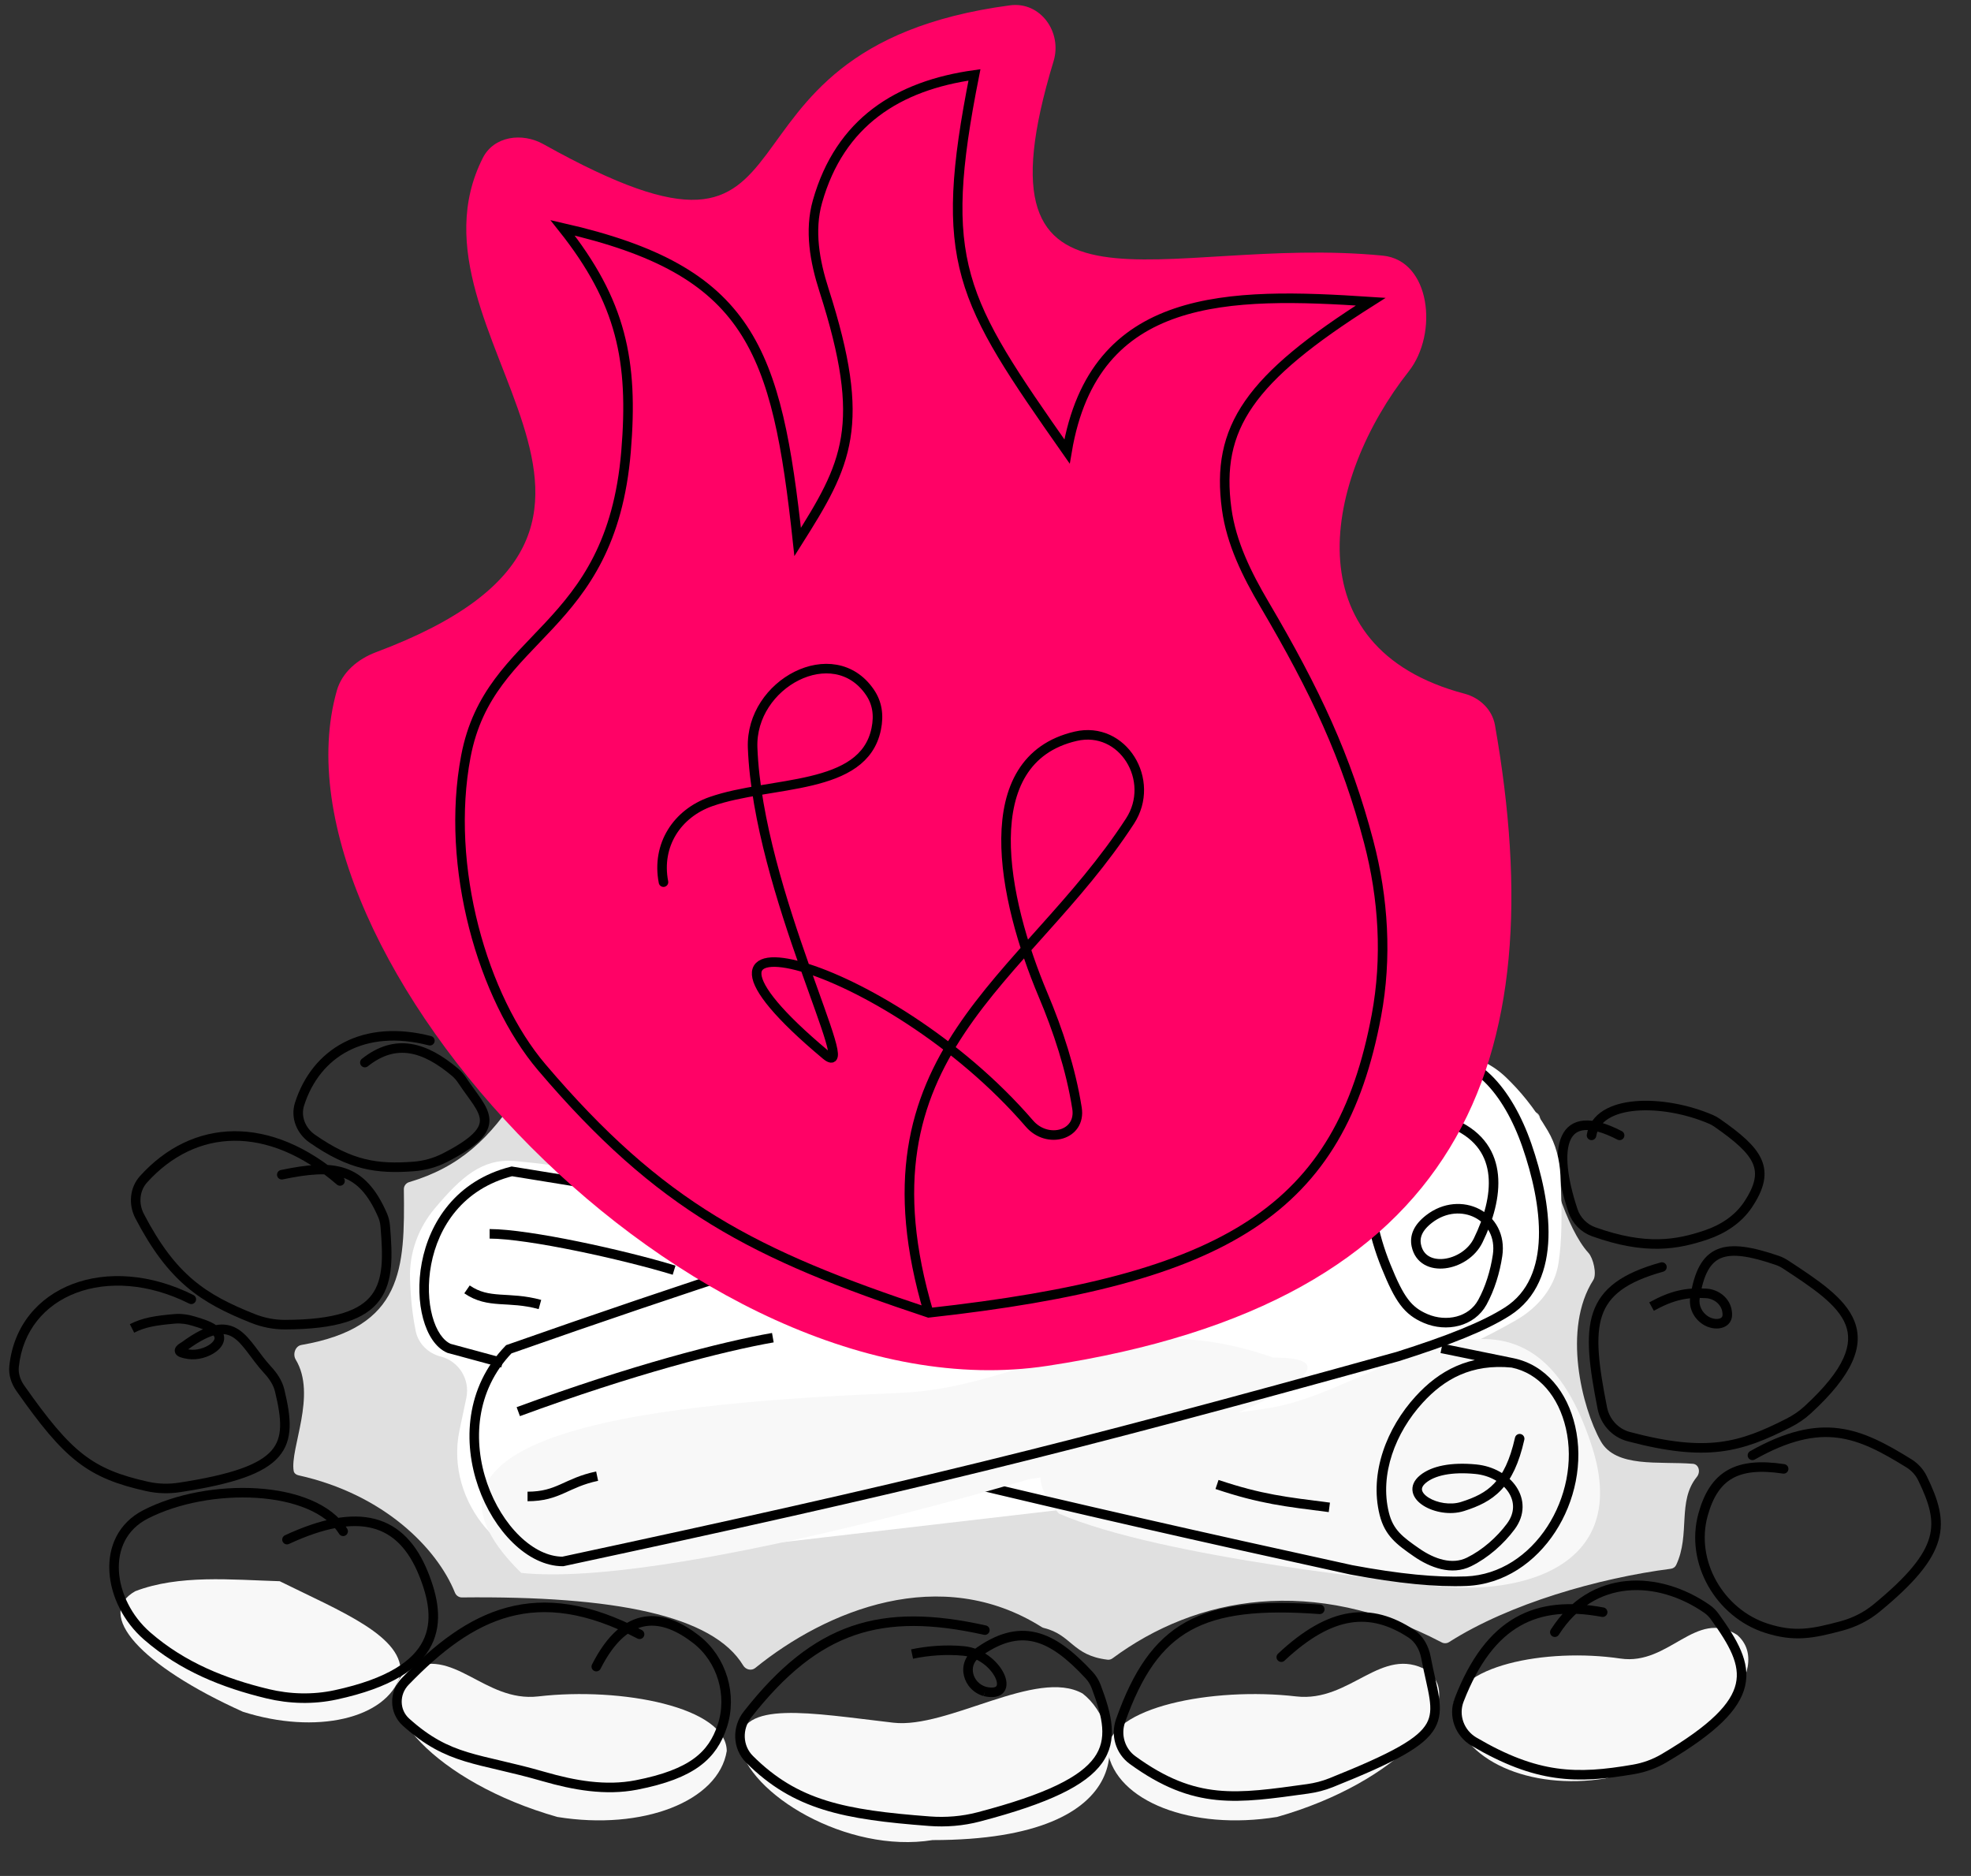 <svg xmlns="http://www.w3.org/2000/svg" width="826" height="786" viewBox="0 0 826 786" fill="none"><rect x="0" y="0" width="826" height="786" fill="#333333" stroke="none"/><path d="M709.429 613.31C712.022 613.516 712.74 616.798 711.1 618.817C702.772 629.077 708.508 642.861 702.436 655.726C702.023 656.602 701.172 657.172 700.211 657.296C670.021 661.197 632.583 671.876 607.272 688.017C606.342 688.61 605.157 688.654 604.18 688.141C550.242 659.815 501.345 668.811 466.231 694.824C465.631 695.268 464.882 695.484 464.141 695.395C449.315 693.608 449.226 684.99 437.52 682.121C437.182 682.039 436.845 681.9 436.55 681.715C394.155 655.046 346.407 674.625 316.495 698.873C314.915 700.153 312.525 699.585 311.476 697.844C298.774 676.775 257.595 668.619 193.594 669.307C192.306 669.321 191.142 668.514 190.66 667.319C183.15 648.703 160.881 626.056 125.055 618.129C124.085 617.915 123.239 617.257 123.072 616.279C121.462 606.858 132.902 584.49 123.925 569.648C122.579 567.423 123.728 563.973 126.289 563.529C169.058 556.113 169.665 531.668 169.245 498.272C169.228 496.902 170.142 495.693 171.455 495.303C192.783 488.97 205.352 476.902 217.774 457.634C218.187 456.992 218.818 456.525 219.56 456.346C267.953 444.695 345.191 469.926 433.044 459.742C433.356 459.706 433.672 459.718 433.98 459.778C505.106 473.706 589.44 444.377 643.577 466.035C644.55 466.424 645.222 467.301 645.385 468.336C648.62 488.896 656.553 514.959 665.711 524.981C667.688 527.145 669.29 533.853 667.711 536.322C654.672 556.702 662.927 589.759 670.822 603.819C677.168 615.12 695.321 612.189 709.429 613.31Z" fill="#E0E0E0"></path><path d="M167.767 702.031C162 720.165 132.457 726.956 101.781 717.2C58.854 697.833 39.614 676.314 56.679 666.701C74.976 659.682 96.837 661.883 117.224 662.512C142.707 675.144 170.089 685.806 167.767 702.031Z" fill="#F8F8F8"></path><path d="M304.566 733.652C301.147 754.719 269.361 767.089 233.569 761.282C182.535 746.814 153.252 713.339 170.669 699.879C189.889 689.097 202.77 713.413 225.587 710.776C260.456 706.745 304.461 715.266 304.566 733.652Z" fill="#F8F8F8"></path><path d="M464.196 733.652C467.614 754.719 499.401 767.089 535.193 761.282C586.227 746.814 615.51 713.339 598.093 699.879C578.873 689.097 565.992 713.413 543.175 710.776C508.306 706.745 464.301 715.266 464.196 733.652Z" fill="#F8F8F8"></path><path d="M309.873 730.507C313.291 751.574 355.016 776.781 390.808 770.974C479.859 770.974 471.125 723.031 453.707 709.571C434.487 698.789 397.198 724.427 374.381 721.79C339.511 717.759 309.978 712.121 309.873 730.507Z" fill="#F8F8F8"></path><path d="M608.903 716.368C612.321 737.435 640.944 750.318 672.834 745.144C718.197 731.596 743.792 698.72 727.993 684.998C710.629 673.914 699.536 697.941 679.097 694.917C647.863 690.297 608.679 698.036 608.903 716.368Z" fill="#F8F8F8"></path><path d="M142.498 494.807C112.634 468.925 81.316 470.689 60.174 494.073C56.352 498.3 55.886 504.508 58.523 509.56C72.131 535.637 85.032 544.085 105.994 552.422C110.23 554.107 114.785 555.022 119.344 555.015C162.791 554.948 163.523 538.421 161.444 513.717C161.313 512.161 160.958 510.624 160.335 509.193C151.573 489.041 139.992 487.615 118.091 492.191" stroke="black" stroke-width="4" stroke-linecap="round"></path><path d="M180.155 436.048C152.454 428.921 132.424 440.991 125.521 462.649C123.8 468.05 126.186 473.817 130.837 477.059C147.014 488.332 158.014 489.87 173.255 488.743C177.827 488.405 182.313 487.179 186.395 485.093C212.277 471.87 202.577 466.09 193.847 452.873C192.98 451.56 191.977 450.324 190.774 449.309C178.037 438.57 165.803 434.929 152.906 445.2" stroke="black" stroke-width="4" stroke-linecap="round"></path><path d="M79.275 546.181C80.262 546.676 81.464 546.277 81.959 545.29C82.454 544.303 82.056 543.101 81.068 542.605L79.275 546.181ZM77.301 564.007L78.303 565.738L78.397 565.683L78.485 565.619L77.301 564.007ZM79.109 567.421L78.812 569.399L79.109 567.421ZM117.195 582.584L119.139 582.115L117.195 582.584ZM112.118 573.93L110.65 575.288L112.118 573.93ZM75.268 623.206L75.573 625.183L75.268 623.206ZM81.237 553.56L80.65 555.472L81.237 553.56ZM73.158 552.58L73.333 554.572L73.158 552.58ZM8.504 581.631L6.868 582.781L8.504 581.631ZM81.068 542.605C63.141 533.612 44.83 532.528 30.455 537.979C16.025 543.452 5.676 555.489 3.907 572.312L7.885 572.73C9.486 557.504 18.764 546.691 31.873 541.719C45.037 536.727 62.178 537.604 79.275 546.181L81.068 542.605ZM6.868 582.781C16.867 597.007 24.304 606.18 32.36 612.448C40.485 618.77 49.112 622.043 61.29 624.757L62.16 620.852C50.283 618.206 42.293 615.109 34.817 609.292C27.272 603.421 20.126 594.687 10.14 580.481L6.868 582.781ZM75.573 625.183C86.911 623.438 95.669 621.473 102.331 619.109C108.983 616.75 113.703 613.938 116.793 610.397C123.092 603.178 121.949 593.742 119.139 582.115L115.251 583.054C118.107 594.873 118.573 602.273 113.779 607.767C111.322 610.582 107.32 613.095 100.993 615.34C94.675 617.581 86.199 619.5 74.964 621.229L75.573 625.183ZM113.586 572.571C111.047 569.828 109.01 566.925 106.889 564.141C104.831 561.437 102.659 558.799 99.999 557.063C97.227 555.253 94.002 554.469 90.017 555.278C86.145 556.065 81.638 558.338 76.117 562.395L78.485 565.619C83.81 561.706 87.766 559.817 90.814 559.198C93.75 558.601 95.906 559.167 97.813 560.412C99.834 561.731 101.642 563.853 103.707 566.564C105.71 569.194 107.939 572.359 110.65 575.288L113.586 572.571ZM76.299 562.276C75.572 562.697 74.847 563.163 74.311 563.67C73.903 564.056 72.883 565.149 73.35 566.64C73.565 567.324 74.02 567.776 74.4 568.053C74.78 568.331 75.211 568.528 75.619 568.677C76.435 568.974 77.512 569.204 78.812 569.399L79.406 565.443C78.186 565.26 77.424 565.077 76.989 564.919C76.772 564.839 76.723 564.797 76.759 564.823C76.795 564.849 77.04 565.037 77.167 565.444C77.308 565.893 77.203 566.275 77.111 566.468C77.036 566.622 76.975 566.657 77.062 566.574C77.137 566.503 77.273 566.392 77.493 566.241C77.71 566.093 77.978 565.926 78.303 565.738L76.299 562.276ZM91.846 556.243C90.504 554.99 88.799 554.109 87.097 553.42C85.391 552.729 83.526 552.171 81.824 551.648L80.65 555.472C82.412 556.013 84.087 556.517 85.596 557.128C87.109 557.74 88.294 558.4 89.116 559.167L91.846 556.243ZM72.984 550.587C65.013 551.285 59.783 552.077 54.417 554.816L56.236 558.379C60.86 556.018 65.414 555.265 73.333 554.572L72.984 550.587ZM78.812 569.399C82.873 570.007 87.533 568.605 90.535 566.357C92.036 565.234 93.374 563.709 93.803 561.847C94.272 559.815 93.559 557.843 91.846 556.243L89.116 559.167C89.976 559.97 89.999 560.544 89.906 560.948C89.774 561.521 89.253 562.321 88.138 563.156C85.908 564.825 82.309 565.878 79.406 565.443L78.812 569.399ZM119.139 582.115C118.228 578.346 116.005 575.185 113.586 572.571L110.65 575.288C112.843 577.657 114.566 580.223 115.251 583.054L119.139 582.115ZM61.29 624.757C65.977 625.801 70.856 625.909 75.573 625.183L74.964 621.229C70.71 621.884 66.333 621.782 62.16 620.852L61.29 624.757ZM81.824 551.648C79.029 550.79 76.022 550.321 72.984 550.587L73.333 554.572C75.74 554.361 78.22 554.726 80.65 555.472L81.824 551.648ZM3.907 572.312C3.506 576.125 4.783 579.815 6.868 582.781L10.14 580.481C8.485 578.127 7.606 575.384 7.885 572.73L3.907 572.312Z" fill="black"></path><path d="M143.805 641.591C131.521 622.005 87.489 620.905 60.994 634.509C41.526 644.504 45.158 671.121 61.678 685.474C76.537 698.383 93.919 705.273 112.096 709.653C121.448 711.907 131.235 712.157 140.639 710.131C186.013 700.356 185.363 678.953 177.519 659.472C168.214 636.36 150.343 631.13 120.269 645.078" stroke="black" stroke-width="4" stroke-linecap="round"></path><path d="M268.029 684.741C224.714 662.09 197.34 676.032 169.778 704.542C165.122 709.358 165.16 717.076 170.142 721.554C188.292 737.868 200.161 736.355 227.923 744.374C240.553 748.022 253.809 750.395 266.713 747.88C290.288 743.284 298.618 735.392 302.659 723.282C307.002 710.263 302.576 695.282 291.737 686.862C278.205 676.349 262.468 673.49 249.891 698.289" stroke="black" stroke-width="4" stroke-linecap="round"></path><path d="M412.301 684.95C413.379 685.19 414.448 684.51 414.687 683.432C414.927 682.353 414.247 681.285 413.169 681.045L412.301 684.95ZM459.39 706.671L461.261 705.965L459.39 706.671ZM456.425 701.854L457.893 700.496L456.425 701.854ZM389.503 763.062L389.654 761.067L389.503 763.062ZM314.111 737.121L312.699 738.537L314.111 737.121ZM413.169 681.045C391.243 676.173 373.183 675.74 356.871 681.351C340.552 686.965 326.256 698.535 311.669 717.133L314.816 719.602C329.128 701.354 342.839 690.408 358.172 685.134C373.513 679.856 390.75 680.161 412.301 684.95L413.169 681.045ZM312.699 738.537C332.609 758.386 353.555 762.337 389.351 765.056L389.654 761.067C353.966 758.357 334.334 754.458 315.523 735.704L312.699 738.537ZM410.605 763.207C425.297 759.365 436.419 755.555 444.682 751.582C452.933 747.614 458.477 743.415 461.839 738.719C468.698 729.14 465.925 718.327 461.261 705.965L457.519 707.377C462.235 719.879 464.085 728.712 458.587 736.391C455.771 740.323 450.892 744.157 442.948 747.977C435.015 751.792 424.169 755.525 409.593 759.337L410.605 763.207ZM457.893 700.496C449.992 691.959 442.447 685.943 434.29 683.982C425.978 681.985 417.477 684.289 407.942 691.321L410.317 694.54C419.257 687.947 426.561 686.238 433.356 687.871C440.306 689.542 447.171 694.8 454.957 703.212L457.893 700.496ZM404.013 689.74C396.387 689.003 388.612 689.641 381.814 691.065L382.635 694.98C389.093 693.627 396.459 693.029 403.628 693.722L404.013 689.74ZM407.942 691.321C404.19 694.089 403.052 698.353 403.978 702.181C404.896 705.973 407.832 709.363 412.173 710.633L413.296 706.794C410.371 705.939 408.458 703.685 407.866 701.24C407.283 698.832 407.976 696.267 410.317 694.54L407.942 691.321ZM461.261 705.965C460.502 703.951 459.365 702.086 457.893 700.496L454.957 703.212C456.068 704.413 456.936 705.832 457.519 707.377L461.261 705.965ZM389.351 765.056C396.456 765.595 403.686 765.016 410.605 763.207L409.593 759.337C403.128 761.028 396.344 761.575 389.654 761.067L389.351 765.056ZM412.291 710.664C415.96 711.499 419.195 711.138 420.867 708.736C422.447 706.467 421.821 703.458 420.64 701.049C418.181 696.034 411.904 690.503 404.013 689.74L403.628 693.722C409.971 694.335 415.123 698.883 417.049 702.81C418.059 704.871 417.865 706.048 417.585 706.451C417.397 706.72 416.482 707.516 413.179 706.764L412.291 710.664ZM311.669 717.133C306.67 723.506 306.859 732.716 312.699 738.537L315.523 735.704C311.22 731.415 310.976 724.497 314.816 719.602L311.669 717.133Z" fill="black"></path><path d="M553.082 674.281C503.419 670.647 483.68 681.226 469.608 720.917C467.474 726.937 469.466 733.694 474.633 737.447C500.875 756.508 518.288 753.613 548.011 749.505C551.371 749.041 554.709 748.178 557.858 746.917C610.962 725.639 602.809 722.159 597.593 694.498C596.833 690.468 594.804 686.691 591.371 684.45C574.477 673.424 557.923 674.68 536.956 694.33" stroke="black" stroke-width="4" stroke-linecap="round"></path><path d="M671.637 675.483C644.013 670.352 624.384 679.089 611.503 712.226C608.954 718.783 611.648 726.176 617.716 729.736C644.087 745.211 660.659 745.479 684.687 741.33C689.113 740.565 693.411 739.004 697.282 736.725C738.881 712.231 734.169 698.955 718.682 677.42C717.758 676.134 716.642 674.987 715.339 674.086C694.947 659.986 667.342 659.169 651.587 683.869" stroke="black" stroke-width="4" stroke-linecap="round"></path><path d="M747.48 615.439C728.167 612.513 718.313 617.904 713.703 634.645C708.247 654.455 720.653 675.889 740.21 682.193C751.892 685.959 759.366 684.564 771.63 681.276C776.976 679.842 782.023 677.369 786.304 673.86C815.614 649.833 814.972 638.571 805.679 619.395C804.418 616.794 802.414 614.618 799.956 613.098C779.086 600.193 763.628 593.308 734.404 609.773" stroke="black" stroke-width="4" stroke-linecap="round"></path><path d="M697.018 532.808C698.082 532.512 698.705 531.409 698.408 530.345C698.112 529.281 697.009 528.658 695.945 528.955L697.018 532.808ZM723.797 549.65L725.783 549.412L723.797 549.65ZM723.869 550.369L721.876 550.528L723.869 550.369ZM714.72 553.211L715.804 551.53L714.72 553.211ZM748.271 529.793L749.368 528.12L748.271 529.793ZM744.82 528.091L745.468 526.198L744.82 528.091ZM749.584 596.185L750.491 597.967L749.584 596.185ZM757.545 590.71L758.897 592.184L757.545 590.71ZM695.945 528.955C679.838 533.44 671.067 539.745 667.609 549.973C665.919 554.972 665.565 560.732 666.033 567.35C666.501 573.97 667.805 581.587 669.527 590.342L673.452 589.57C671.733 580.833 670.473 573.424 670.023 567.068C669.574 560.711 669.947 555.546 671.398 551.254C674.223 542.9 681.39 537.16 697.018 532.808L695.945 528.955ZM682.053 603.86C698.577 608.233 710.538 609.434 721.008 608.161C731.484 606.887 740.295 603.154 750.491 597.967L748.677 594.402C738.603 599.527 730.295 603.003 720.525 604.191C710.748 605.379 699.334 604.295 683.076 599.993L682.053 603.86ZM758.897 592.184C776.416 576.102 781.245 564.085 777.17 553.62C775.201 548.561 771.243 544.196 766.384 540.142C761.518 536.082 755.548 532.175 749.368 528.12L747.174 531.465C753.409 535.555 759.167 539.331 763.821 543.214C768.483 547.103 771.835 550.942 773.443 555.071C776.523 562.983 773.575 573.28 756.192 589.237L758.897 592.184ZM745.468 526.198C739.902 524.293 735.045 522.973 730.834 522.431C726.626 521.889 722.919 522.104 719.747 523.412C713.237 526.097 709.972 532.908 708.332 543.493L712.285 544.106C713.889 533.753 716.853 528.933 721.272 527.11C723.566 526.164 726.5 525.906 730.323 526.398C734.145 526.89 738.71 528.113 744.172 529.983L745.468 526.198ZM725.863 550.209C725.842 549.948 725.815 549.683 725.783 549.412L721.811 549.888C721.838 550.11 721.859 550.323 721.876 550.528L725.863 550.209ZM715.167 539.921C706.566 539.403 700.177 540.728 691.158 545.692L693.087 549.196C701.482 544.576 707.123 543.444 714.926 543.914L715.167 539.921ZM725.783 549.412C725.13 543.963 720.333 540.232 715.167 539.921L714.926 543.914C718.483 544.128 721.425 546.661 721.811 549.888L725.783 549.412ZM713.636 554.892C715.97 556.397 718.906 556.996 721.361 556.401C722.613 556.097 723.835 555.455 724.709 554.35C725.603 553.222 725.989 551.792 725.863 550.209L721.876 550.528C721.933 551.249 721.754 551.639 721.573 551.867C721.374 552.119 721.014 552.369 720.419 552.513C719.178 552.814 717.355 552.53 715.804 551.53L713.636 554.892ZM708.332 543.493C707.623 548.065 709.872 552.466 713.636 554.892L715.804 551.53C713.241 549.878 711.84 546.973 712.285 544.106L708.332 543.493ZM749.368 528.12C748.165 527.331 746.851 526.672 745.468 526.198L744.172 529.983C745.216 530.34 746.231 530.846 747.174 531.465L749.368 528.12ZM750.491 597.967C753.52 596.426 756.369 594.505 758.897 592.184L756.192 589.237C753.956 591.29 751.413 593.01 748.677 594.402L750.491 597.967ZM669.527 590.342C670.802 596.824 675.609 602.154 682.053 603.86L683.076 599.993C678.169 598.694 674.443 594.609 673.452 589.57L669.527 590.342Z" fill="black"></path><path d="M678.737 475.707C653.727 462.799 650.512 481.032 659.173 507.172C660.549 511.324 663.767 514.631 667.887 516.102C689.877 523.953 702.97 521.469 715.037 517.407C722.03 515.053 728.46 510.867 732.553 504.728C742.423 489.92 737.131 482.63 719.553 470.402C718.795 469.875 717.982 469.408 717.133 469.042C697.149 460.416 669.528 460.343 666.968 475.707" stroke="black" stroke-width="4" stroke-linecap="round"></path><path d="M215.372 486.423C238.025 488.459 252.075 491.326 267.864 499.098C270.661 500.475 273.535 501.702 276.516 502.614L316.633 514.889C325.639 517.644 335.256 517.689 344.287 515.019L588.526 442.806C603.276 438.445 619.883 440.658 631.005 451.282C636.905 456.919 642.784 463.889 648.639 473.762C651.988 479.409 653.64 485.893 653.944 492.45C654.706 508.883 654.558 520.007 653.119 529.31C651.525 539.618 644.355 547.978 635.302 553.16C608.25 568.645 587.751 574.789 558.569 584.202C554.407 585.545 550.449 587.466 546.81 589.892L500.445 620.802C494.13 625.012 486.906 627.665 479.367 628.542L242.29 656.124C211.839 659.667 186.221 629.331 192.56 599.336C193.499 594.892 194.453 590.346 195.431 585.703C197.061 577.968 192.314 570.308 184.654 568.355C179.413 567.019 175.254 562.928 174.201 557.623C172.87 550.916 172.107 544.39 171.829 535.601C171.491 524.922 175.32 514.503 182.194 506.324C193.316 493.094 202.02 485.462 215.372 486.423Z" fill="white"></path><path d="M593.703 663.384C593.703 663.384 487.167 653.032 443.766 634.181C411.076 597.568 489.967 597.133 533.117 589.723C579.449 581.767 639.467 520.421 667.143 606.048C684.953 661.152 628.737 669.972 593.703 663.384Z" fill="#F8F8F8"></path><path d="M633.768 571.011L634.167 569.051L633.768 571.011ZM214.502 490.782L214.819 488.807L214.412 488.742L214.012 488.843L214.502 490.782ZM188.203 564.951L187.417 566.79L187.544 566.844L187.679 566.881L188.203 564.951ZM566.337 657.753L565.909 659.707L565.938 659.713L565.968 659.719L566.337 657.753ZM638.805 603.239C639.048 602.161 638.371 601.091 637.293 600.848C636.216 600.605 635.145 601.282 634.903 602.359L638.805 603.239ZM618.456 615.576L618.65 613.585L618.456 615.576ZM593.66 650.466L592.522 652.11L593.66 650.466ZM615.616 654.444L614.734 652.649L615.616 654.444ZM594.702 586.434L593.224 585.086L594.702 586.434ZM580.106 634.228L578.165 634.709L580.106 634.228ZM214.012 488.843C191.045 494.652 179.966 512.215 176.761 529.069C175.161 537.478 175.498 545.796 177.325 552.523C179.123 559.142 182.508 564.692 187.417 566.79L188.989 563.112C185.769 561.736 182.868 557.671 181.185 551.474C179.531 545.386 179.193 537.686 180.69 529.816C183.678 514.109 193.877 498.062 214.993 492.721L214.012 488.843ZM565.968 659.719C585.955 663.47 601.977 665.014 614.568 664.491L614.402 660.495C602.235 661 586.544 659.51 566.706 655.788L565.968 659.719ZM660.123 597.572C656.866 583.396 647.892 571.844 634.167 569.051L633.369 572.971C645.089 575.356 653.198 585.293 656.225 598.468L660.123 597.572ZM633.964 569.02C615.548 567.206 602.971 574.403 593.224 585.086L596.179 587.782C605.263 577.826 616.665 571.336 633.572 573.001L633.964 569.02ZM578.165 634.709C580.342 643.494 585.439 647.206 592.522 652.11L594.799 648.821C587.736 643.931 583.834 640.955 582.048 633.747L578.165 634.709ZM616.499 656.238C623.708 652.693 630.176 646.903 634.731 640.786L631.523 638.397C627.291 644.08 621.295 649.422 614.734 652.649L616.499 656.238ZM618.65 613.585C608.177 612.568 599.947 614.183 595.103 618.138L597.633 621.237C601.261 618.274 608.183 616.588 618.263 617.567L618.65 613.585ZM613.537 633.103C619.496 631.209 624.759 628.864 629.074 624.305C633.382 619.754 636.56 613.2 638.805 603.239L634.903 602.359C632.746 611.929 629.802 617.718 626.169 621.555C622.544 625.385 618.046 627.473 612.325 629.291L613.537 633.103ZM262.781 496.682C247.389 494.093 231.447 491.473 214.819 488.807L214.186 492.757C230.804 495.421 246.736 498.039 262.117 500.627L262.781 496.682ZM187.679 566.881C195.305 568.952 202.758 570.971 210.055 572.942L211.098 569.08C203.802 567.11 196.351 565.092 188.727 563.021L187.679 566.881ZM398.841 621.583C449.354 633.769 501.446 645.599 565.909 659.707L566.764 655.8C502.318 641.695 450.255 629.872 399.779 617.695L398.841 621.583ZM634.167 569.051C624.037 566.989 614.158 564.971 604.496 562.992L603.693 566.91C613.356 568.89 623.237 570.909 633.369 572.971L634.167 569.051ZM595.103 618.138C592.633 620.155 591.474 622.635 592.043 625.243C592.569 627.652 594.459 629.567 596.618 630.915C600.963 633.626 607.793 634.929 613.537 633.103L612.325 629.291C607.812 630.726 602.192 629.678 598.736 627.521C596.995 626.435 596.147 625.286 595.951 624.39C595.799 623.692 595.935 622.623 597.633 621.237L595.103 618.138ZM634.731 640.786C639.253 634.712 638.899 628.108 635.448 622.934C632.068 617.867 625.822 614.282 618.65 613.585L618.263 617.567C624.41 618.164 629.496 621.219 632.12 625.153C634.672 628.98 634.993 633.736 631.523 638.397L634.731 640.786ZM592.522 652.11C599.268 656.781 608.296 660.272 616.499 656.238L614.734 652.649C608.564 655.683 601.22 653.268 594.799 648.821L592.522 652.11ZM593.224 585.086C581.239 598.223 573.787 617.043 578.165 634.709L582.048 633.747C578.085 617.758 584.795 600.26 596.179 587.782L593.224 585.086ZM614.568 664.491C630.342 663.837 643.483 654.574 651.77 641.849C660.05 629.133 663.616 612.776 660.123 597.572L656.225 598.468C659.451 612.512 656.165 627.769 648.418 639.667C640.676 651.555 628.613 659.905 614.402 660.495L614.568 664.491Z" fill="black"></path><path d="M205.187 516.96C221.48 516.96 261.432 525.748 282.499 532.189M226.272 546.573C212.998 542.919 204.915 546.573 195.713 540.236M510.021 621.977C528.569 628.187 538.808 629.227 557.094 631.566" stroke="black" stroke-width="4"></path><path d="M431.124 619.797C431.124 619.797 279.392 665.451 218.423 659.025C156.54 598.332 281.188 587.544 377.077 583.621C430.619 581.43 466.43 545.265 533.552 568.801C588.472 568.802 471.839 614.289 431.124 619.797Z" fill="#F8F8F8"></path><path d="M601.169 444.733C449.869 489.59 365.295 511.885 213.219 565.329C181.006 598.726 208.836 654.231 235.859 654.231C381.39 623.005 443.926 607.731 585.73 568.377C607.155 561.599 622.014 555.698 631.729 549.496C653.074 535.87 648.17 503.857 639.895 479.924C631.932 456.893 617.101 440.01 601.169 444.733ZM601.169 444.733C582.61 452.798 576.295 469.198 574.105 487.934C572.411 502.429 575.382 517.092 580.874 530.613C586.482 544.418 589.883 549.222 597.493 552.46C606.163 556.148 616.713 553.907 621.234 545.641C624.432 539.794 626.57 532.816 627.586 526.026C630.048 509.577 612.013 500.559 598.875 510.757C594.199 514.387 592.773 518.09 593.543 521.82C596.024 533.828 614.054 530.774 619.446 519.762C628.181 501.927 630.752 480.839 609.954 471.284" stroke="black" stroke-width="4" stroke-linecap="round"></path><path d="M217.199 591.466C265.218 573.819 302.773 564.177 323.882 560.471M250.243 618.49C237.139 621.247 234.116 626.997 221.082 626.997" stroke="black" stroke-width="4"></path><path d="M613.741 290.653C620.143 292.345 625.364 297.311 626.51 303.833C651.292 444.791 613.682 545.781 438.886 572.289C289.561 594.934 110.117 399.159 141.145 289.39C143.343 281.612 150.034 276.089 157.603 273.254C299.811 220.001 164.647 140.714 202.325 66.191C206.958 57.028 218.753 55.392 227.718 60.396C354.21 131.012 285.407 20.542 423.277 2.234C435.985 0.546 445.251 13.407 441.52 25.671C405.425 144.326 486.926 98.066 579.475 107.106C599.552 109.068 602.847 139.781 590.352 155.619C555.104 200.299 540.841 271.385 613.741 290.653Z" fill="#FF0266"></path><path d="M389.195 550.059C315.645 525.655 276.744 505.601 227.055 447.196C202.211 417.993 186.463 363.082 195.236 316.872C205.166 264.569 255.956 265.707 262.359 189.165C265.503 151.201 260.49 126.554 235.772 95.454C314.603 113.381 325.511 146.027 334.277 227.085C354.954 194.354 363.627 178.597 345.299 121.473C341.439 109.444 339.14 96.597 342.582 84.442C352.024 51.095 376.391 35.845 408.373 31.382C392.682 110.273 402.221 125.036 447.164 189.165C458.497 122.042 515.159 122.477 574.437 126.4C523.555 158.613 509.44 179.101 514.075 213.274C516.011 227.549 522.544 240.703 529.852 253.118C551.314 289.578 564.26 317.194 573.579 352.667C579.815 376.406 581.332 401.343 576.825 425.47C561.645 506.732 514.608 536.214 389.195 550.059ZM389.195 550.059C356.765 441.077 429.385 411.958 473.553 344.049C484.621 327.031 470.566 303.895 450.791 308.484V308.484C408.196 318.369 420.12 376.554 437.125 416.838C443.402 431.71 448.758 447.898 451.35 464.352C453.14 475.715 438.934 479.491 431.421 470.78C371.471 401.269 265.808 374.843 346.046 441.965C360.958 454.44 317.693 373.579 315.41 313.284C314.39 286.358 349.358 267.785 364.553 290.038C367.543 294.417 368.431 299.452 367.202 305.44C361.848 331.533 323.11 327.057 297.965 335.845C283.842 340.78 275.021 353.996 278.05 369.612" stroke="black" stroke-width="4" stroke-linecap="round"></path></svg>